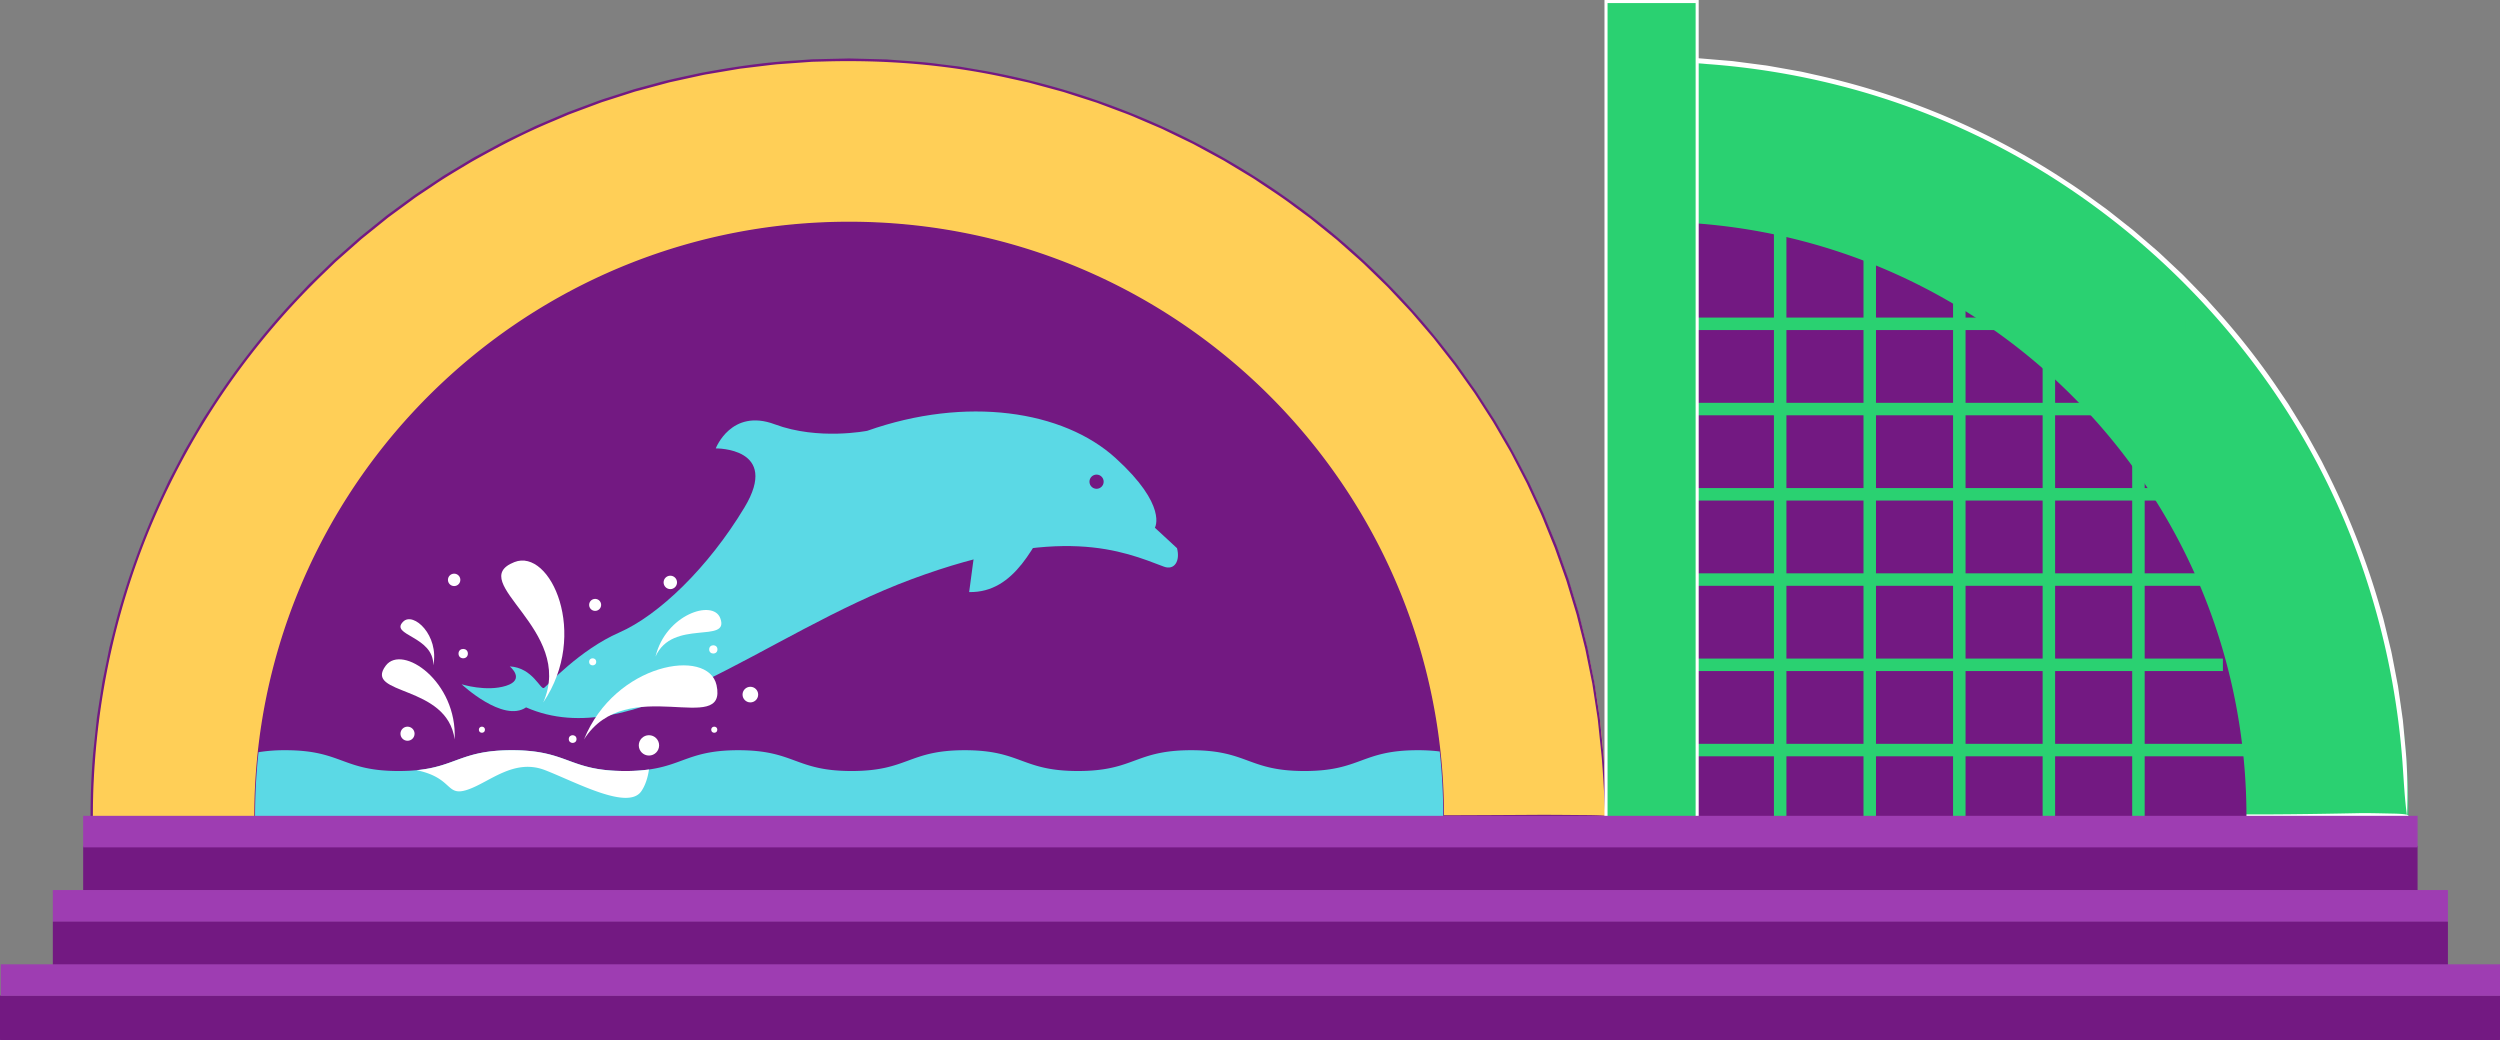 <?xml version="1.0" encoding="UTF-8"?> <svg xmlns="http://www.w3.org/2000/svg" id="Layer_1" data-name="Layer 1" width="1626.843" height="676.862" viewBox="0 0 1626.843 676.862"><rect x="0" y="0" width="1626.843" height="676.862" fill="#808080" stroke="none"/> <defs> <style>.cls-1{fill:#ffcf57;}.cls-2,.cls-3{fill:#731982;}.cls-3{stroke:#731982;stroke-linecap:round;stroke-linejoin:round;}.cls-4,.cls-7{fill:#2ad171;}.cls-5{fill:#fff;}.cls-6{fill:#5bd9e5;}.cls-7{stroke:#fff;stroke-width:2px;}.cls-7,.cls-8{stroke-miterlimit:10;}.cls-8{fill:#9e3db2;stroke:#9e3db2;}</style> </defs> <title>delfinaryi</title> <path class="cls-1" d="M1045.1,531.387H60.059q0-20.575,1.665-40.737C82.431,237.693,294.285,38.866,552.58,38.866c258.567,0,470.6,199.253,490.918,452.589Q1045.082,511.218,1045.1,531.387Z"></path> <path class="cls-2" d="M1042.559,482.361l-.87-8.713c-.305-2.9-.521-5.818-1.013-8.7l-2.591-17.336c-.373-2.9-1.008-5.755-1.569-8.624l-1.716-8.6-1.72-8.6-2.125-8.514-2.132-8.514c-.72-2.836-1.37-5.692-2.273-8.478l-5.076-16.815-.635-2.1c-.222-.7-.482-1.382-.722-2.074l-1.467-4.14-2.934-8.28c-1-2.754-1.915-5.537-2.979-8.266l-3.321-8.135-3.323-8.136-1.665-4.066-1.849-3.986-7.4-15.947c-5.411-10.392-10.613-20.906-16.7-30.928l-4.416-7.6-1.11-1.9-1.19-1.847-2.378-3.694-4.758-7.389-2.378-3.695c-.789-1.233-1.573-2.471-2.443-3.65L949.64,239.3c-1.65-2.422-3.486-4.7-5.285-7.014l-5.4-6.927A492.459,492.459,0,0,0,641.613,46.284l-15.347-2.625c-2.55-.495-5.141-.706-7.713-1.049l-7.729-.943c-10.283-1.477-20.665-1.959-31.015-2.775-1.295-.078-2.587-.228-3.885-.246l-3.893-.1-7.785-.2-7.786-.2-3.893-.1-3.893.09-15.574.36-3.894.09c-1.3.022-2.59.165-3.886.241l-7.77.555c-20.749,1.185-41.329,4.346-61.746,8.128-10.135,2.278-20.356,4.2-30.339,7.113l-7.525,2.022c-2.5.688-5.034,1.293-7.492,2.137L395.6,63.547c-4.985,1.477-9.8,3.448-14.681,5.223l-7.3,2.72-3.651,1.36c-1.213.466-2.395,1.007-3.593,1.507l-14.337,6.116L348.453,82,344.944,83.7l-7.02,3.387-7.019,3.388c-1.163.577-2.354,1.1-3.495,1.722l-3.427,1.854-13.711,7.416c-2.312,1.189-4.5,2.595-6.735,3.919l-6.678,4.02-6.678,4.019c-1.125.65-2.21,1.364-3.285,2.093l-3.244,2.16-12.975,8.641c-4.236,3.006-8.391,6.128-12.591,9.188l-6.283,4.611-6.07,4.89c-4.034,3.273-8.114,6.494-12.112,9.812l-11.68,10.323-2.92,2.581c-.98.852-1.949,1.718-2.867,2.637l-5.6,5.42-5.6,5.421c-1.858,1.816-3.77,3.578-5.516,5.5l-10.7,11.337a507.3,507.3,0,0,0-48.226,61.725l-5.331,8.227c-1.774,2.745-3.6,5.46-5.191,8.314-3.29,5.648-6.622,11.272-9.876,16.94l-9.108,17.365-1.139,2.17-1.04,2.22-2.074,4.442-4.148,8.884a503.387,503.387,0,0,0-26.517,73.722l-4.816,19.008L67.353,440.27c-.718,3.19-1.154,6.431-1.661,9.659l-1.5,9.688-.748,4.844-.374,2.422-.26,2.437-1.03,9.749c-.44,4.348-.958,8.689-1.335,13.043q-.519,6.535-.857,13.082t-.513,13.095l-.127,6.55-.048,7.7,274.433.139,162.905.014,306.037-.434c34.165.009,68.312-.014,101.885-.288,27.235-.222,54.4-.2,81.761-.233,19.58-.023,40.264.1,58.717-.362,1.965-.569-2.418-.9-13.988-.977-10.509-.075-21.465-.217-31.659-.151-40.639.264-80.878.432-122.317.282-20.429-.075-42.259.087-63.49.134-46.808.105-93.734-.158-140.429.1-45.489.253-90.988.336-136.907.314l-235.912.109-239.524-.157.062-7.163.176-7.516c2.027-63.237,16.02-126.157,41.823-183.966A493.16,493.16,0,0,1,210.7,177.876l5.407-5.226c.908-.864,1.789-1.757,2.718-2.6l2.819-2.488,11.276-9.954c.947-.82,1.862-1.68,2.836-2.468l2.929-2.359,5.858-4.717,5.857-4.718c.985-.775,1.932-1.6,2.948-2.333l3.033-2.224,12.131-8.9c2-1.521,4.095-2.891,6.185-4.277l6.261-4.168c8.242-5.727,16.954-10.711,25.528-15.914,17.458-9.859,35.278-19.164,53.835-26.811l6.92-2.954c1.158-.479,2.3-1.013,3.471-1.448l3.525-1.314,14.1-5.256c1.178-.431,2.344-.894,3.531-1.3l3.583-1.148,7.166-2.294,7.166-2.3,3.583-1.147L417,58.6l14.532-3.908,3.634-.978c1.214-.312,2.447-.548,3.67-.826l7.35-1.607,7.351-1.608c2.452-.528,4.892-1.117,7.375-1.485l14.838-2.51,3.71-.628,1.855-.314,1.867-.228,7.471-.9c4.982-.582,9.957-1.236,14.945-1.759l15.011-1.078,7.5-.538c2.5-.1,5.014-.13,7.521-.2,40.088-1.2,80.4,1.926,119.581,10.573L669.6,53.779l14.224,3.852,7.112,1.925c2.364.662,4.683,1.48,7.027,2.213l14.028,4.515,1.753.564,1.726.645,3.45,1.292,6.9,2.584c4.589,1.75,9.243,3.341,13.72,5.372l13.548,5.8c1.125.491,2.267.947,3.378,1.469l3.317,1.606,6.632,3.212,6.633,3.212,3.316,1.606,3.242,1.753,12.955,7.028,3.239,1.757c1.08.587,2.111,1.256,3.169,1.88l6.31,3.808,6.31,3.808c2.1,1.274,4.228,2.5,6.245,3.91,8.139,5.5,16.466,10.742,24.265,16.731l5.937,4.368,2.968,2.184,1.483,1.094,1.433,1.158,11.463,9.267,2.866,2.317c.96.767,1.914,1.54,2.819,2.371l5.515,4.889c3.66,3.279,7.393,6.477,10.992,9.82l10.574,10.269c1.749,1.725,3.556,3.393,5.257,5.164l5.048,5.369c3.356,3.588,6.753,7.14,10.075,10.758l9.6,11.185,4.787,5.6,4.538,5.8,9.076,11.61,8.537,12.011,4.268,6.006c1.359,2.045,2.666,4.124,4,6.185l7.974,12.389c2.528,4.209,4.947,8.484,7.425,12.722l3.7,6.371c1.234,2.122,2.293,4.341,3.448,6.507l6.794,13.068.846,1.634.773,1.671,1.544,3.343,3.088,6.684c2.039,4.465,4.206,8.872,5.962,13.46q3.433,8.472,6.872,16.952,3.056,8.625,6.113,17.258c.5,1.442,1.044,2.869,1.508,4.323l1.326,4.384,2.656,8.767c.877,2.926,1.793,5.841,2.638,8.775l2.243,8.887,2.244,8.888,1.112,4.446.91,4.493,3.643,17.97,2.784,18.122.694,4.53c.22,1.512.334,3.037.506,4.554l.951,9.115q.351,3.336.7,6.637c.239,2.2.478,4.385.632,6.562q.514,6.528.911,12.863c.535,8.434.93,16.563,1.325,24.256.106-9.212-.041-17.562-.374-25.564-.168-4-.383-7.915-.644-11.806-.117-1.947-.3-3.883-.5-5.821S1042.752,484.315,1042.559,482.361Z"></path> <path class="cls-3" d="M939.178,531.387h-773.2a391.353,391.353,0,0,1,2.247-41.908c20.889-193.806,185-344.7,384.357-344.7,199.193,0,363.2,150.654,384.3,344.237A389.26,389.26,0,0,1,939.178,531.387Z"></path> <path class="cls-4" d="M1567.269,531.387l-517.023,1.035-2.321-492.78c9.812-.582,16.868-.776,26.829-.776s19.841.3,29.653.873c244.958,14.549,441.729,208.138,461.265,451.716Q1567.256,511.218,1567.269,531.387Z"></path> <path class="cls-5" d="M1566.057,496.3c-.2-4.169-.619-8.322-1-12.481l-1.165-12.48c-.109-1.039-.173-2.083-.319-3.118l-.44-3.1-.885-6.21-1.786-12.423-2.365-12.333-1.192-6.167c-.394-2.057-.776-4.116-1.307-6.143l-2.962-12.214-1.485-6.107c-.5-2.035-1.151-4.029-1.719-6.046a508.516,508.516,0,0,0-36.706-93.467l-1.758-3.548c-.617-1.167-1.27-2.315-1.9-3.473l-3.834-6.932c-2.567-4.616-5.047-9.286-7.9-13.738l-8.3-13.508-8.9-13.131a474.139,474.139,0,0,0-39.461-49.66l-5.3-5.909-5.545-5.682-5.545-5.682c-1.862-1.879-3.653-3.832-5.619-5.606l-11.574-10.872c-.972-.9-1.91-1.834-2.912-2.7l-3.008-2.591-6.017-5.181-6.015-5.183c-2.014-1.718-4.139-3.3-6.2-4.957-4.167-3.264-8.286-6.592-12.491-9.807-8.606-6.165-17.067-12.544-26.022-18.2A487.907,487.907,0,0,0,1180.928,48.6l-5.445-1.226c-1.813-.417-3.627-.831-5.466-1.123L1159.026,44.3l-5.5-.976c-1.832-.321-3.66-.678-5.51-.883L1136.95,41l-5.536-.721c-1.847-.219-3.684-.536-5.543-.65l-11.125-.931c-3.71-.3-7.416-.643-11.129-.907q-5.572-.324-11.151-.524-11.154-.407-22.321-.319-5.582.032-11.173.213l-5.583.228-7.426.4.146,46.342c.235,74.588.3,149.194.758,223.763q.215,56.164.429,112.284.188,57.417.375,114.838l10.789-.026c38.819-.1,77.674.016,116.456-.206,72.928-.416,145.77-1.211,218.775-1.306,24.423-.031,48.834-.124,72.833-.72,19.469-.484,38.889-.481,58.448-.584,14-.074,28.783.143,41.973-.808,1.4-1.141-1.732-1.788-10-1.935-7.513-.134-15.346-.4-22.633-.256-29.05.586-57.815.981-87.44.738-14.6-.119-30.209.236-45.386.361-33.461.276-67.008-.183-100.389.4-32.517.572-65.042.8-97.869.825l-152.578.518-.076-15.264q-.26-91.125-.519-182.242-.4-135.819-.8-271.673l-.032-21.119v-.693a1,1,0,0,1,.006-.167l.174-.01.347-.018,1.953-.1,5.362-.236c3.574-.138,7.149-.216,10.727-.254,7.161-.067,14.323-.012,21.48.21,7.155.238,14.314.526,21.442,1.214A491.666,491.666,0,0,1,1195.437,55.3a481.079,481.079,0,0,1,155.711,70.524,499.086,499.086,0,0,1,119.988,116.8,480.725,480.725,0,0,1,73.606,150.21,502,502,0,0,1,18.59,102.645c.92,12.731,1.49,24.931,3.054,35.916C1566.816,518.228,1566.678,507.513,1566.057,496.3Z"></path> <path class="cls-3" d="M1461.352,531.387H1045.1V145.9q14.688-1.107,29.659-1.117t29.653,1.124c185.612,14.075,334.607,159.227,354.644,343.113A389.26,389.26,0,0,1,1461.352,531.387Z"></path> <path class="cls-6" d="M939.178,531.387h-773.2a391.353,391.353,0,0,1,2.247-41.908,107.013,107.013,0,0,1,17.512-1.286c36.84,0,36.84,13.534,73.679,13.534,4.372,0,8.229-.189,11.687-.528,25.674-2.5,29.524-13.006,61.992-13.006,36.846,0,36.846,13.534,73.686,13.534a111.639,111.639,0,0,0,15.537-.981c22.3-3.113,27.372-12.553,58.142-12.553,36.839,0,36.839,13.534,73.679,13.534s36.846-13.534,73.685-13.534,36.84,13.534,73.679,13.534c4.257,0,8.019-.182,11.4-.507,25.938-2.436,29.7-13.027,62.283-13.027,36.839,0,36.839,13.534,73.679,13.534s36.846-13.534,73.686-13.534a117.254,117.254,0,0,1,12.728.636c.542.061,1.076.122,1.6.19A389.26,389.26,0,0,1,939.178,531.387Z"></path> <path class="cls-6" d="M342.348,460.318c69.81,30.594,154.066-47.527,251.05-83.47s137.31-18.219,163.961-8.126c6.892,2.61,10.771-3.693,8.561-12.008l-14.4-13.307S760.128,329.169,726,298.12s-97.108-40.56-161.632-17.786c0,0-31.857,6.376-60.216-4.227S465.769,291.8,465.769,291.8s42.227-.677,18.662,38.448-55.726,70.087-81.514,81.379-46.611,34.477-48.9,36.035-7.328-13.213-22.3-14c0,0,10.518,8.528-2.392,12.615s-28.933-1-28.933-1S327.341,470.541,342.348,460.318Z"></path> <circle class="cls-3" cx="713.572" cy="313.458" r="4.119"></circle> <path class="cls-6" d="M687.064,329.828c-13.584,24.36-26.393,56.025-56.4,55.462l9.06-67.713Z"></path> <path class="cls-5" d="M295.855,481.185c1.819-37.768-34.075-62.261-44.8-48.056C236.239,452.758,291,445.031,295.855,481.185Z"></path> <path class="cls-5" d="M281.97,432.937c3.871-19.494-12.893-35.007-19.568-28.453C253.179,413.542,282.244,413.765,281.97,432.937Z"></path> <path class="cls-5" d="M380.026,481.185c20.083-49.75,80.881-60,86.264-35.326C473.729,479.954,407.754,437.481,380.026,481.185Z"></path> <path class="cls-5" d="M353.511,457.083c30.089-44.418,4.684-100.6-18.8-91.3C302.267,378.623,374.318,409.691,353.511,457.083Z"></path> <path class="cls-5" d="M426.569,427.255c6.588-27.419,37.4-37.455,42.111-25.045C475.188,419.359,437.6,402.387,426.569,427.255Z"></path> <path class="cls-5" d="M422.316,500.746c-.765,5.387-2.45,10.523-5.048,14.231-8.736,12.451-42.1-5.833-62.493-13.778S318.5,509.144,304.2,513.908s-9-7.681-33.1-12.709c25.674-2.5,29.524-13.006,61.992-13.006,36.846,0,36.846,13.534,73.686,13.534A111.639,111.639,0,0,0,422.316,500.746Z"></path> <circle class="cls-5" cx="301.419" cy="425.334" r="3.045"></circle> <circle class="cls-5" cx="313.6" cy="474.851" r="1.986"></circle> <circle class="cls-5" cx="387.279" cy="393.625" r="3.906"></circle> <circle class="cls-5" cx="372.649" cy="480.941" r="2.516"></circle> <circle class="cls-5" cx="422.298" cy="485.045" r="6.62"></circle> <circle class="cls-5" cx="464.179" cy="422.597" r="2.691"></circle> <circle class="cls-5" cx="385.674" cy="430.68" r="2.301"></circle> <circle class="cls-5" cx="436.2" cy="378.995" r="4.369"></circle> <circle class="cls-5" cx="295.527" cy="377.34" r="4.038"></circle> <circle class="cls-5" cx="265.185" cy="477.456" r="4.591"></circle> <circle class="cls-5" cx="464.798" cy="474.851" r="1.986"></circle> <circle class="cls-5" cx="488.285" cy="451.999" r="5.084"></circle> <rect class="cls-4" x="1154.368" y="144.782" width="8.12" height="386.605"></rect> <rect class="cls-4" x="1059.921" y="206.657" width="362.475" height="8.12"></rect> <rect class="cls-4" x="1059.921" y="262.133" width="386.604" height="8.12"></rect> <rect class="cls-4" x="1059.921" y="317.609" width="386.604" height="8.12"></rect> <rect class="cls-4" x="1059.921" y="373.085" width="386.604" height="8.12"></rect> <rect class="cls-4" x="1059.921" y="428.561" width="386.604" height="8.12"></rect> <rect class="cls-4" x="1059.921" y="484.037" width="421.027" height="8.12"></rect> <rect class="cls-4" x="1212.651" y="144.782" width="8.12" height="386.605"></rect> <rect class="cls-4" x="1270.935" y="144.782" width="8.12" height="386.605"></rect> <rect class="cls-4" x="1329.218" y="144.782" width="8.12" height="386.605"></rect> <rect class="cls-4" x="1387.501" y="205.951" width="8.12" height="325.436"></rect> <rect class="cls-3" x="54.62" y="550.909" width="1518.089" height="28.109"></rect> <rect class="cls-7" x="1045.095" y="1" width="59.313" height="534.974"></rect> <rect class="cls-3" x="34.881" y="599.901" width="1557.566" height="28.109"></rect> <rect class="cls-3" x="0.5" y="648.253" width="1625.843" height="28.109"></rect> <rect class="cls-8" x="54.62" y="531.387" width="1518.089" height="19.522"></rect> <rect class="cls-8" x="34.881" y="579.698" width="1557.566" height="19.522"></rect> <rect class="cls-8" x="0.985" y="628.01" width="1625.357" height="19.522"></rect> </svg> 